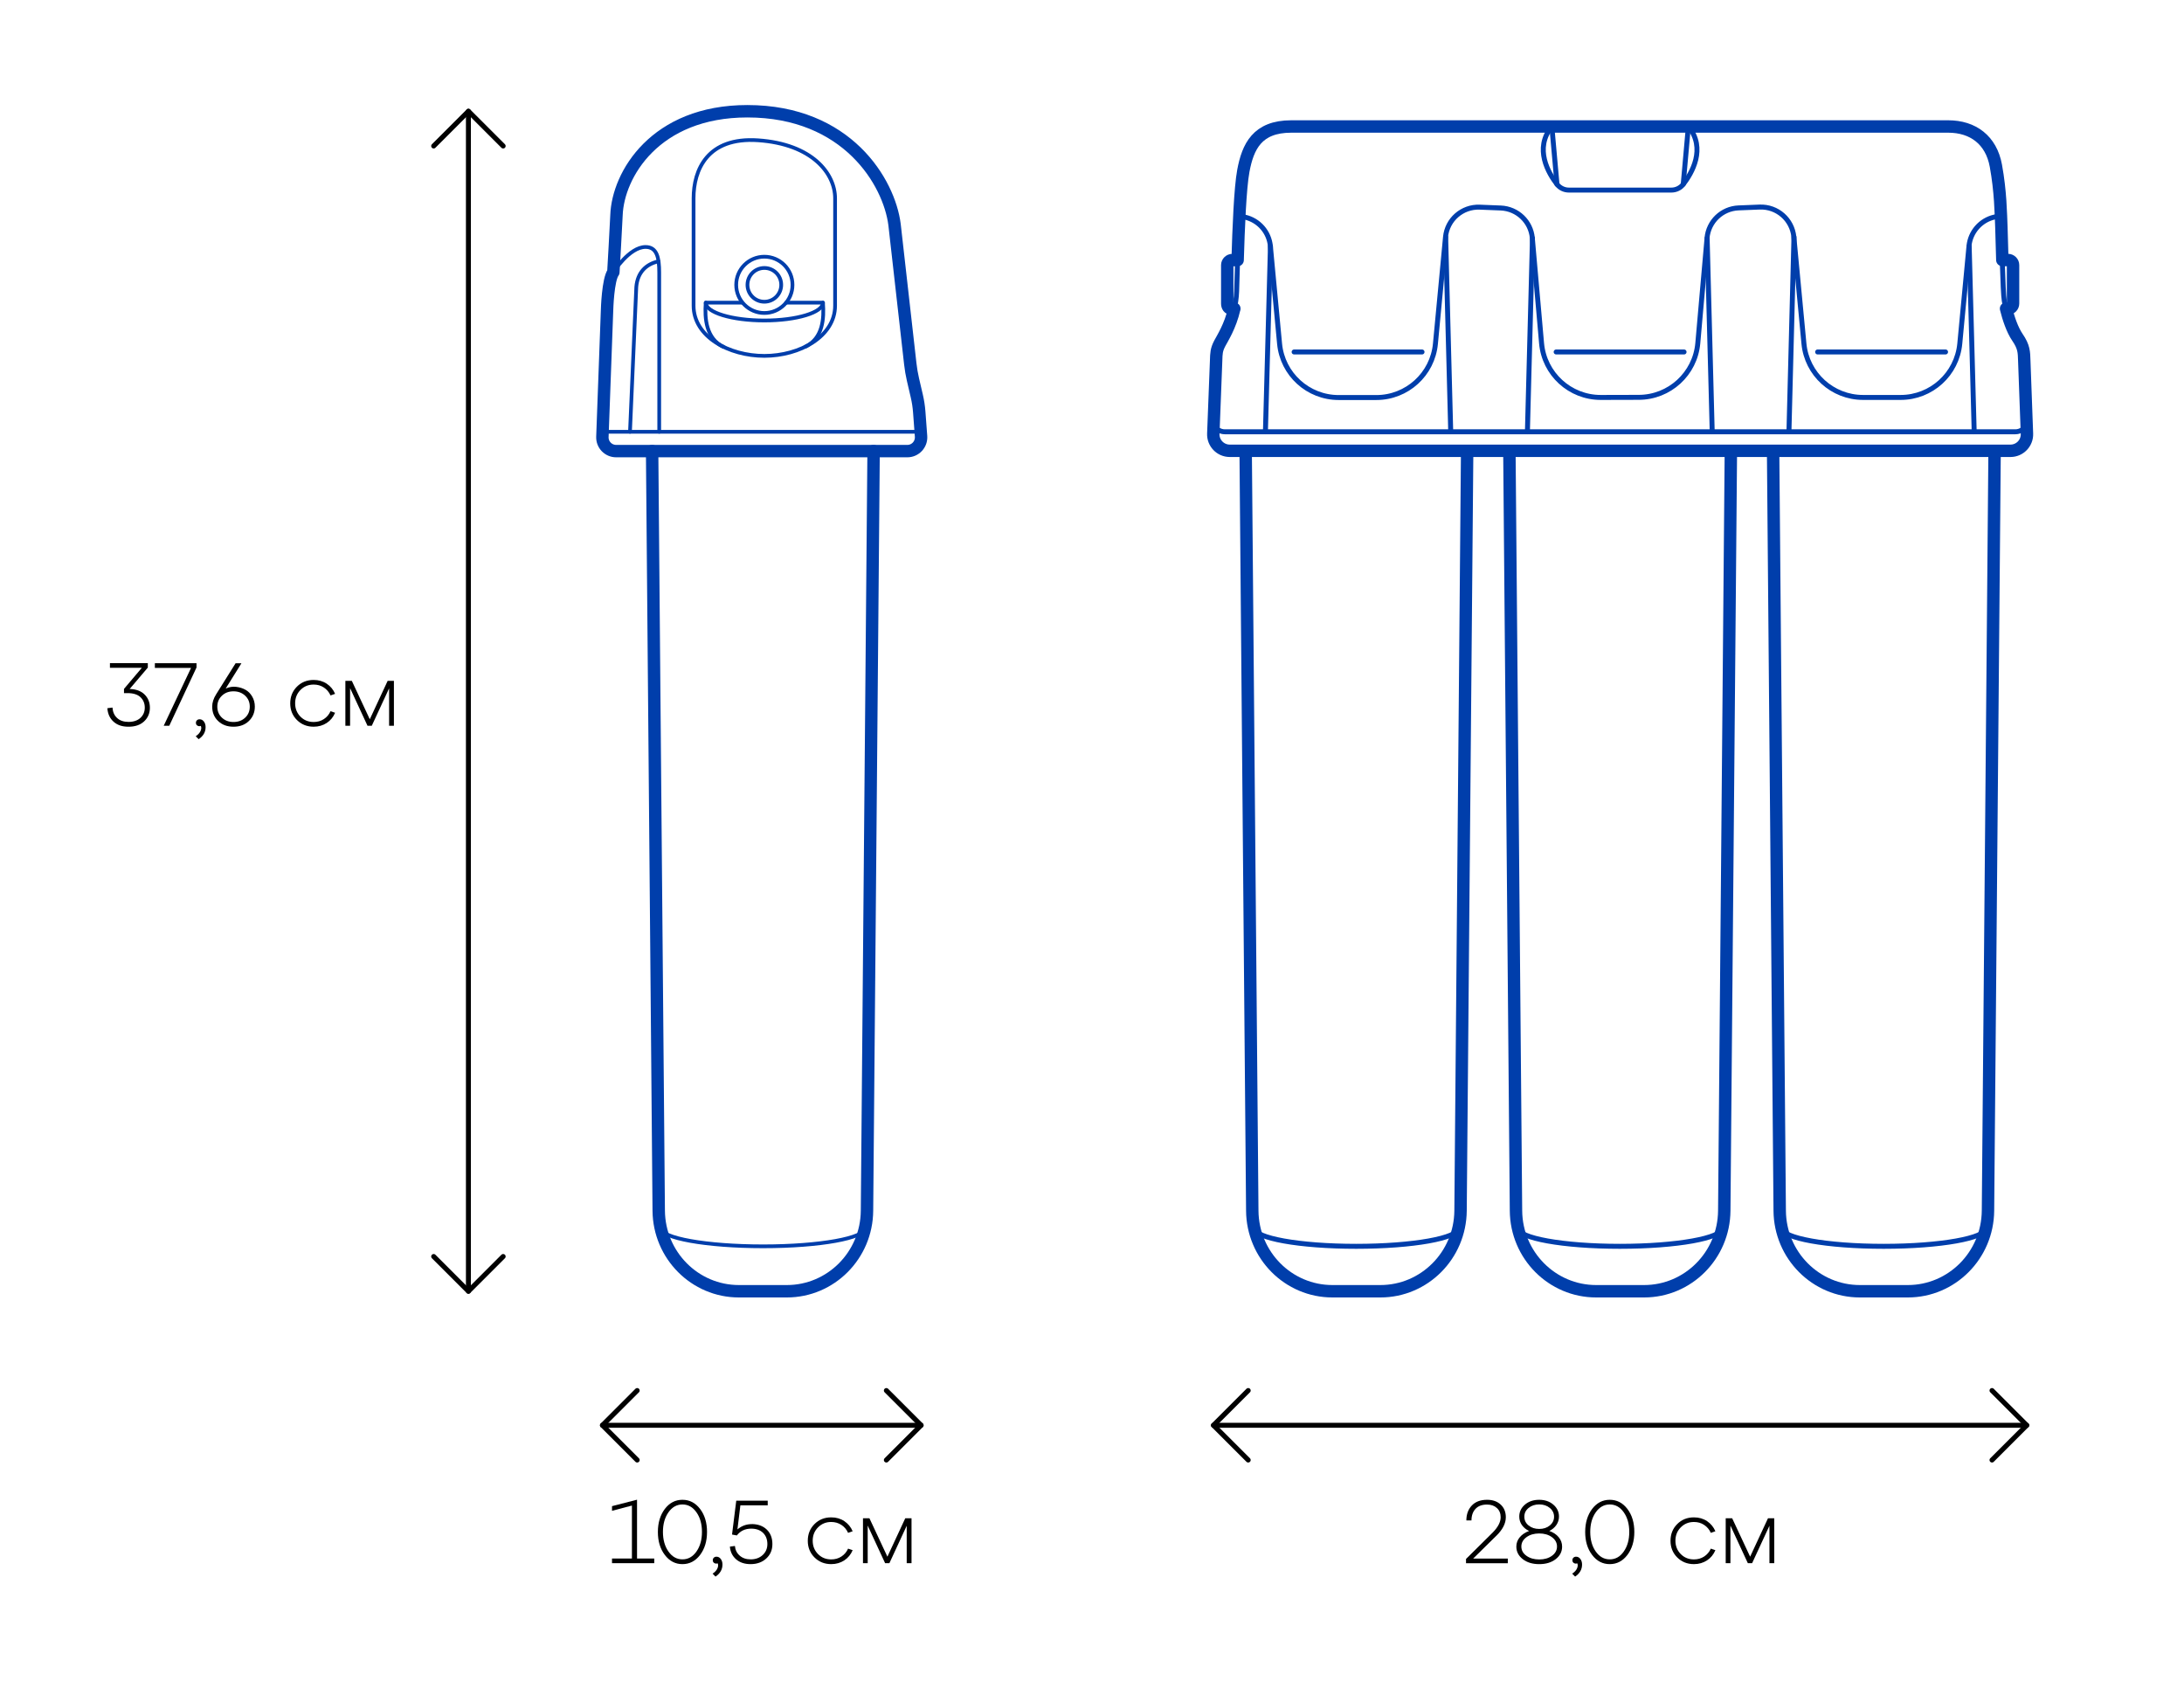 <svg viewBox="0 0 440 340" xmlns="http://www.w3.org/2000/svg" id="DWM_OSMO"><defs><style>.cls-1{stroke-width:0px;}.cls-2{stroke:#000;}.cls-2,.cls-3,.cls-4,.cls-5{fill:none;stroke-linecap:round;stroke-linejoin:round;}.cls-3{stroke-width:2.5px;}.cls-3,.cls-4,.cls-5{stroke:#003eab;}.cls-5{stroke-width:.75px;}</style></defs><path d="m247.76,90.86c-1.89,0-3.4-1.57-3.32-3.45.2-5.01.54-13.83.57-14.79.04-1.35.05-2.1.72-3.38.67-1.29,3.21-5.06,3.41-10.57.2-5.51.43-19.35,1.34-24.21.91-4.86,2.78-8.93,9.65-8.93h132.36c4.98,0,8.66,2.73,9.6,7.91.95,5.19.99,9.59,1.11,12.4.12,2.81.28,12.89.59,14.74.32,1.86,1.26,5.41,2.63,7.39,1.36,1.98,1.33,3.02,1.39,4.74.04,1.22.36,9.79.54,14.7.07,1.88-1.44,3.44-3.32,3.44h-157.28Z" class="cls-4"></path><path d="m244.53,85.56c.4.86,1.27,1.42,2.24,1.42h159.25c.99,0,1.88-.59,2.27-1.47" class="cls-4"></path><path d="m249.69,43.48l1.12.26c2.8.64,4.87,3,5.13,5.86l1.85,19.64c.58,6.15,5.74,10.84,11.91,10.84h7.58c6.17,0,11.33-4.69,11.91-10.84l2.03-21.49c.33-3.52,3.36-6.16,6.89-6.02l4.25.17c3.34.14,6.06,2.73,6.35,6.06l1.86,21.18c.54,6.18,5.72,10.92,11.92,10.92l7.64-.02c6.2,0,11.38-4.74,11.92-10.92l1.86-21.18c.29-3.33,3.01-5.93,6.35-6.06l4.25-.17c3.53-.14,6.55,2.5,6.89,6.02l2.03,21.49c.58,6.14,5.74,10.84,11.91,10.84h7.58c6.17,0,11.33-4.7,11.91-10.84l1.85-19.64c.27-2.86,2.34-5.22,5.13-5.86l1.13-.26" class="cls-4"></path><line y2="86.98" x2="254.94" y1="49.59" x1="255.95" class="cls-4"></line><line y2="86.98" x2="292.27" y1="47.75" x1="291.25" class="cls-4"></line><line y2="86.98" x2="307.72" y1="47.97" x1="308.74" class="cls-4"></line><line y2="86.98" x2="344.95" y1="47.95" x1="343.93" class="cls-4"></line><line y2="86.98" x2="360.41" y1="47.73" x1="361.42" class="cls-4"></line><line y2="86.98" x2="397.73" y1="49.57" x1="396.72" class="cls-4"></line><line y2="70.9" x2="286.49" y1="70.9" x1="260.72" class="cls-4"></line><line y2="70.9" x2="391.96" y1="70.9" x1="366.19" class="cls-4"></line><line y2="70.9" x2="339.28" y1="70.9" x1="313.51" class="cls-4"></line><path d="m340.15,25.45c3.65,4.48.67,9.47-1.04,11.68-.57.74-1.46,1.16-2.39,1.16h-20.64c-.93,0-1.82-.42-2.39-1.16-1.71-2.21-4.69-7.2-1.04-11.68h27.51Z" class="cls-4"></path><line y2="37.12" x2="313.68" y1="25.45" x1="312.64" class="cls-4"></line><line y2="37.12" x2="339.11" y1="25.45" x1="340.15" class="cls-4"></line><path d="m248.57,62.22h-.46c-.56,0-.86-.46-.86-1.02v-7.75c0-.56.46-1.02,1.02-1.02h.94" class="cls-4"></path><path d="m404.28,62.22h.25c.56,0,1.02-.46,1.02-1.02v-7.75c0-.56-.46-1.02-1.02-1.02h-1.1" class="cls-4"></path><path d="m248.68,62.18h-.57c-.56,0-.86-.46-.86-1.02v-7.75c0-.56.46-1.02,1.02-1.02h1.07c.19-6.34.5-14.48,1.15-17.98.91-4.86,2.78-8.93,9.65-8.93h132.36c4.98,0,8.66,2.73,9.6,7.91.95,5.19.99,9.59,1.11,12.4.05,1.23.11,3.87.19,6.59h0s1.14,0,1.14,0c.56,0,1.02.46,1.02,1.02v7.75c0,.56-.46,1.02-1.02,1.02h-.39c.46,1.88,1.25,4.26,2.28,5.76,1.36,1.98,1.33,3.02,1.39,4.74.04,1.22.36,9.79.54,14.7.07,1.88-1.44,3.44-3.32,3.44h-157.28c-1.89,0-3.4-1.57-3.32-3.45.2-5.01.54-13.83.57-14.79.04-1.35.05-2.1.72-3.38.51-.99,2.13-3.44,2.94-7.02Z" class="cls-3"></path><path d="m400.12,247.38c0,2.03-9.19,3.68-20.63,3.68s-20.54-1.65-20.54-3.68" class="cls-4"></path><path d="m401.84,90.87l-1.33,153.02c-.08,8.98-7.29,16.22-16.15,16.22h-9.66c-8.87,0-16.08-7.24-16.15-16.22l-1.33-153.02" class="cls-3"></path><path d="m346.98,247.38c0,2.03-9.19,3.68-20.63,3.68s-20.54-1.65-20.54-3.68" class="cls-4"></path><path d="m348.71,90.87l-1.33,153.02c-.08,8.98-7.29,16.22-16.15,16.22h-9.66c-8.87,0-16.08-7.24-16.15-16.22l-1.33-153.02" class="cls-3"></path><path d="m293.85,247.38c0,2.03-9.19,3.68-20.63,3.68s-20.54-1.65-20.54-3.68" class="cls-4"></path><path d="m295.58,90.87l-1.33,153.02c-.08,8.98-7.29,16.22-16.15,16.22h-9.66c-8.87,0-16.08-7.24-16.15-16.22l-1.33-153.02" class="cls-3"></path><path d="m124.14,90.87h58.66c1.61,0,2.88-1.37,2.76-2.98l-.37-4.95c-.08-1.05-.24-2.1-.48-3.13l-.78-3.35c-.24-1.04-.42-2.09-.54-3.16l-3.17-28.05c-1.08-8.55-9.54-22.84-29.65-22.84-18.63,0-26.07,12.82-26.37,20.91-.07,1.91-.63,11.51-.63,11.51-1.11,1.47-1.27,7.61-1.27,7.61l-.94,25.56c-.06,1.57,1.2,2.87,2.77,2.87Z" class="cls-5"></path><path d="m124.14,90.87h58.66c1.61,0,2.88-1.37,2.76-2.98l-.37-4.95c-.08-1.05-.24-2.1-.48-3.13l-.78-3.35c-.24-1.04-.42-2.09-.54-3.16l-3.17-28.05c-1.08-8.55-9.54-22.84-29.65-22.84-18.63,0-26.07,12.82-26.37,20.91-.07,1.91-.63,11.51-.63,11.51-1.11,1.47-1.27,7.61-1.27,7.61l-.94,25.56c-.06,1.57,1.2,2.87,2.77,2.87Z" class="cls-3"></path><line y2="86.98" x2="121.41" y1="86.98" x1="185.5" class="cls-5"></line><path d="m133.11,247.38c0,2.03,9.19,3.68,20.63,3.68s20.54-1.65,20.54-3.68" class="cls-5"></path><path d="m131.38,90.87l1.33,153.02c.08,8.98,7.29,16.22,16.15,16.22h9.66c8.87,0,16.08-7.24,16.15-16.22l1.33-153.02" class="cls-3"></path><path d="m132.81,86.98v-32.07c0-2.94-.43-5.16-2.75-5.16-3.28,0-6.48,5.08-6.48,5.08" class="cls-5"></path><path d="m132.67,52.64c-2.46.54-4.23,2.18-4.48,5.17-.09,1.99-1.27,29.17-1.27,29.17" class="cls-5"></path><path d="m139.73,61.57v-21.63c0-5.71,2.77-12.37,12.98-11.68,10.99.75,15.53,6.75,15.53,11.68v21.63c0,6.23-7.14,10.12-14.25,10.12s-14.26-3.84-14.26-10.12Z" class="cls-5"></path><path d="m148.32,57.38c0,3.13,2.54,5.67,5.67,5.67s5.67-2.54,5.67-5.67-2.54-5.67-5.67-5.67-5.67,2.54-5.67,5.67Z" class="cls-5"></path><path d="m150.59,57.38c0,1.88,1.52,3.4,3.4,3.4s3.4-1.52,3.4-3.4-1.52-3.4-3.4-3.4-3.4,1.52-3.4,3.4Z" class="cls-5"></path><path d="m158.37,60.97h7.43c0,1.98-5.29,3.59-11.81,3.59s-11.81-1.61-11.81-3.59h7.28" class="cls-5"></path><path d="m165.8,60.97c.24,3.2,0,7.12-3.49,8.84" class="cls-5"></path><path d="m142.18,60.97c-.24,3.2.07,7.19,3.55,8.91" class="cls-5"></path><line y2="260.11" x2="94.37" y1="22.41" x1="94.37" class="cls-2"></line><line y2="287.11" x2="121.37" y1="287.11" x1="185.57" class="cls-2"></line><line y2="287.11" x2="244.47" y1="287.11" x1="408.32" class="cls-2"></line><path d="m128.34,302.11v11.84h3.47v.94h-8.51v-.94h4.01v-10.67l-4.01,1.06v-.94l5.04-1.3Z" class="cls-1"></path><path d="m133.94,313.23c-.94-1.23-1.4-2.77-1.4-4.63s.47-3.4,1.4-4.64c.94-1.23,2.12-1.84,3.55-1.84s2.61.61,3.55,1.84c.94,1.23,1.4,2.78,1.4,4.64s-.47,3.4-1.4,4.63c-.94,1.23-2.12,1.85-3.55,1.85s-2.61-.61-3.55-1.85Zm.73-8.59c-.74,1.05-1.11,2.37-1.11,3.95s.37,2.9,1.11,3.95c.74,1.05,1.68,1.58,2.82,1.58s2.08-.52,2.82-1.58c.74-1.05,1.11-2.37,1.11-3.95s-.37-2.9-1.11-3.95c-.74-1.05-1.68-1.58-2.82-1.58s-2.08.53-2.82,1.58Z" class="cls-1"></path><path d="m144.33,313.58c.36,0,.65.15.88.46.23.31.34.68.34,1.12,0,1-.47,1.81-1.4,2.43l-.59-.59c.49-.32.82-.69.99-1.1.17-.41.17-.74.02-.99-.22.1-.43.08-.65-.04-.22-.12-.32-.32-.32-.59,0-.2.07-.37.21-.5.14-.13.31-.2.53-.2Z" class="cls-1"></path><path d="m151.42,307.01c1.27,0,2.29.37,3.05,1.1.76.73,1.14,1.7,1.14,2.92s-.41,2.15-1.23,2.91c-.82.76-1.88,1.14-3.16,1.14-1.21,0-2.19-.33-2.93-.98-.74-.65-1.16-1.5-1.24-2.55l1.01-.13c.07.79.39,1.44.96,1.94.56.5,1.3.76,2.21.76.98,0,1.79-.29,2.42-.87s.95-1.32.95-2.22-.29-1.69-.87-2.25c-.58-.56-1.38-.85-2.38-.85-1.24,0-2.2.46-2.9,1.37l-.97-.18.85-6.82h6.34v.94h-5.51l-.59,4.84c.84-.71,1.8-1.06,2.88-1.06Z" class="cls-1"></path><path d="m162.74,310.38c0-1.34.45-2.47,1.35-3.37.9-.9,2.02-1.35,3.37-1.35,1,0,1.88.25,2.64.76.76.51,1.32,1.19,1.68,2.04l-.92.32c-.3-.67-.75-1.21-1.35-1.6s-1.28-.59-2.05-.59c-1.06,0-1.94.36-2.66,1.09s-1.07,1.62-1.07,2.69.36,1.96,1.07,2.68c.71.72,1.6,1.08,2.66,1.08.77,0,1.45-.19,2.05-.58s1.05-.92,1.35-1.59l.92.31c-.36.86-.92,1.55-1.68,2.05-.76.5-1.64.76-2.64.76-1.34,0-2.47-.45-3.37-1.35s-1.35-2.02-1.35-3.35Z" class="cls-1"></path><path d="m183.64,305.84v9.05h-.97v-7.54l-3.49,7.54h-.86l-3.51-7.58v7.58h-.95v-9.05h1.3l3.62,7.74,3.6-7.74h1.28Z" class="cls-1"></path><path d="m301.43,309.39l-4.64,4.57h6.98v.94h-8.42v-.86l5.4-5.35c1.06-1.08,1.58-2.1,1.58-3.06,0-.77-.25-1.39-.76-1.85-.51-.47-1.17-.7-1.99-.7-1.01,0-1.78.29-2.32.87-.54.58-.81,1.36-.81,2.33h-1.03c0-1.24.37-2.24,1.1-3.01.73-.77,1.76-1.15,3.08-1.15,1.13,0,2.04.32,2.73.96.69.64,1.04,1.49,1.04,2.55,0,1.25-.64,2.5-1.93,3.76Z" class="cls-1"></path><path d="m312.14,308.4c.79.28,1.42.69,1.88,1.25s.69,1.19.69,1.9c0,1.02-.43,1.86-1.3,2.53-.86.67-1.97,1-3.31,1s-2.45-.33-3.31-1c-.86-.67-1.3-1.51-1.3-2.53,0-.71.23-1.34.69-1.89.46-.55,1.09-.97,1.88-1.26-.61-.29-1.09-.68-1.45-1.19-.35-.5-.53-1.07-.53-1.71,0-.96.38-1.76,1.14-2.41s1.72-.97,2.87-.97,2.09.32,2.85.97c.76.65,1.14,1.45,1.14,2.41,0,.62-.18,1.19-.53,1.7-.35.51-.83.91-1.43,1.2Zm-4.61,5c.68.49,1.54.74,2.57.74s1.89-.25,2.56-.74c.68-.49,1.02-1.12,1.02-1.87s-.34-1.38-1.02-1.88c-.68-.5-1.53-.75-2.56-.75s-1.89.25-2.57.75c-.68.5-1.03,1.12-1.03,1.88s.34,1.38,1.03,1.87Zm.43-9.64c-.58.47-.86,1.06-.86,1.77s.29,1.3.86,1.76c.58.47,1.29.7,2.14.7s1.56-.23,2.13-.7c.57-.47.86-1.06.86-1.76s-.29-1.3-.86-1.77-1.28-.71-2.13-.71-1.57.24-2.14.71Z" class="cls-1"></path><path d="m317.51,313.58c.36,0,.65.15.88.46.23.31.34.68.34,1.12,0,1-.47,1.81-1.4,2.43l-.59-.59c.49-.32.82-.69.99-1.1.17-.41.17-.74.02-.99-.22.1-.43.08-.65-.04-.22-.12-.32-.32-.32-.59,0-.2.07-.37.21-.5.14-.13.31-.2.53-.2Z" class="cls-1"></path><path d="m320.76,313.23c-.94-1.23-1.4-2.77-1.4-4.63s.47-3.4,1.4-4.64c.94-1.23,2.12-1.84,3.55-1.84s2.61.61,3.55,1.84c.94,1.23,1.4,2.78,1.4,4.64s-.47,3.4-1.4,4.63c-.94,1.23-2.12,1.85-3.55,1.85s-2.61-.61-3.55-1.85Zm.73-8.59c-.74,1.05-1.11,2.37-1.11,3.95s.37,2.9,1.11,3.95c.74,1.05,1.68,1.58,2.82,1.58s2.08-.52,2.82-1.58c.74-1.05,1.11-2.37,1.11-3.95s-.37-2.9-1.11-3.95c-.74-1.05-1.68-1.58-2.82-1.58s-2.08.53-2.82,1.58Z" class="cls-1"></path><path d="m336.55,310.38c0-1.34.45-2.47,1.35-3.37.9-.9,2.02-1.35,3.37-1.35,1,0,1.87.25,2.64.76.76.51,1.32,1.19,1.68,2.04l-.92.32c-.3-.67-.75-1.21-1.35-1.6-.6-.4-1.28-.59-2.05-.59-1.06,0-1.94.36-2.66,1.09s-1.07,1.62-1.07,2.69.36,1.96,1.07,2.68c.71.72,1.6,1.08,2.66,1.08.77,0,1.45-.19,2.05-.58.6-.39,1.05-.92,1.35-1.59l.92.31c-.36.86-.92,1.55-1.68,2.05-.76.5-1.64.76-2.64.76-1.34,0-2.47-.45-3.37-1.35-.9-.9-1.35-2.02-1.35-3.35Z" class="cls-1"></path><path d="m357.45,305.84v9.05h-.97v-7.54l-3.49,7.54h-.86l-3.51-7.58v7.58h-.95v-9.05h1.3l3.62,7.74,3.6-7.74h1.28Z" class="cls-1"></path><polyline points="87.37 29.41 94.37 22.41 101.37 29.41" class="cls-2"></polyline><polyline points="101.37 253.11 94.37 260.11 87.37 253.11" class="cls-2"></polyline><polyline points="178.57 280.11 185.57 287.11 178.57 294.11" class="cls-2"></polyline><polyline points="128.37 294.11 121.37 287.11 128.37 280.11" class="cls-2"></polyline><polyline points="401.32 280.11 408.32 287.11 401.32 294.11" class="cls-2"></polyline><polyline points="251.47 294.11 244.47 287.11 251.47 280.11" class="cls-2"></polyline><path d="m29.79,134.47l-3.67,4.32c1.3.04,2.3.4,3.01,1.11s1.07,1.59,1.07,2.67-.39,2.02-1.16,2.74c-.77.72-1.82,1.08-3.14,1.08s-2.27-.34-3.02-1.01c-.75-.67-1.17-1.58-1.25-2.72l1.03-.13c.06.89.37,1.59.94,2.11.56.52,1.33.78,2.3.78s1.81-.27,2.39-.81.88-1.23.88-2.07-.29-1.55-.87-2.1c-.58-.55-1.46-.82-2.62-.82h-.7v-.85l3.6-4.25h-6.43v-.94h7.63v.86Z" class="cls-1"></path><path d="m31.2,134.54v-.94h8.39v.86l-5.49,11.74h-1.12l5.51-11.66h-7.29Z" class="cls-1"></path><path d="m40.2,144.89c.36,0,.65.15.88.46.23.31.34.68.34,1.12,0,1-.47,1.81-1.4,2.43l-.59-.59c.49-.32.82-.69.99-1.1.17-.41.17-.74.02-.99-.22.1-.43.08-.65-.04-.22-.12-.32-.32-.32-.59,0-.2.07-.37.21-.5.14-.13.31-.2.53-.2Z" class="cls-1"></path><path d="m48.64,133.61l-3.17,5.09c.71-.31,1.41-.43,2.11-.34.7.08,1.32.28,1.88.59s1.01.77,1.36,1.38c.35.61.52,1.27.52,2.01,0,1.16-.4,2.13-1.2,2.9-.8.77-1.83,1.15-3.1,1.15s-2.29-.38-3.09-1.14c-.8-.76-1.2-1.73-1.2-2.91,0-.8.26-1.63.79-2.47l3.92-6.26h1.17Zm-1.6,11.83c.95,0,1.73-.29,2.35-.87s.93-1.32.93-2.22-.31-1.63-.93-2.21-1.4-.88-2.35-.88-1.71.29-2.33.88-.93,1.33-.93,2.21.31,1.64.93,2.22,1.39.87,2.33.87Z" class="cls-1"></path><path d="m58.47,141.69c0-1.34.45-2.47,1.35-3.37.9-.9,2.02-1.35,3.37-1.35,1,0,1.87.25,2.64.76.76.51,1.32,1.19,1.68,2.04l-.92.32c-.3-.67-.75-1.21-1.35-1.6-.6-.4-1.28-.59-2.05-.59-1.06,0-1.94.36-2.66,1.09s-1.07,1.62-1.07,2.69.36,1.96,1.07,2.68c.71.72,1.6,1.08,2.66,1.08.77,0,1.45-.19,2.05-.58.6-.39,1.05-.92,1.35-1.59l.92.31c-.36.86-.92,1.55-1.68,2.05-.76.5-1.64.76-2.64.76-1.34,0-2.47-.45-3.37-1.35-.9-.9-1.35-2.02-1.35-3.35Z" class="cls-1"></path><path d="m79.36,137.15v9.05h-.97v-7.54l-3.49,7.54h-.86l-3.51-7.58v7.58h-.95v-9.05h1.3l3.62,7.74,3.6-7.74h1.28Z" class="cls-1"></path></svg>